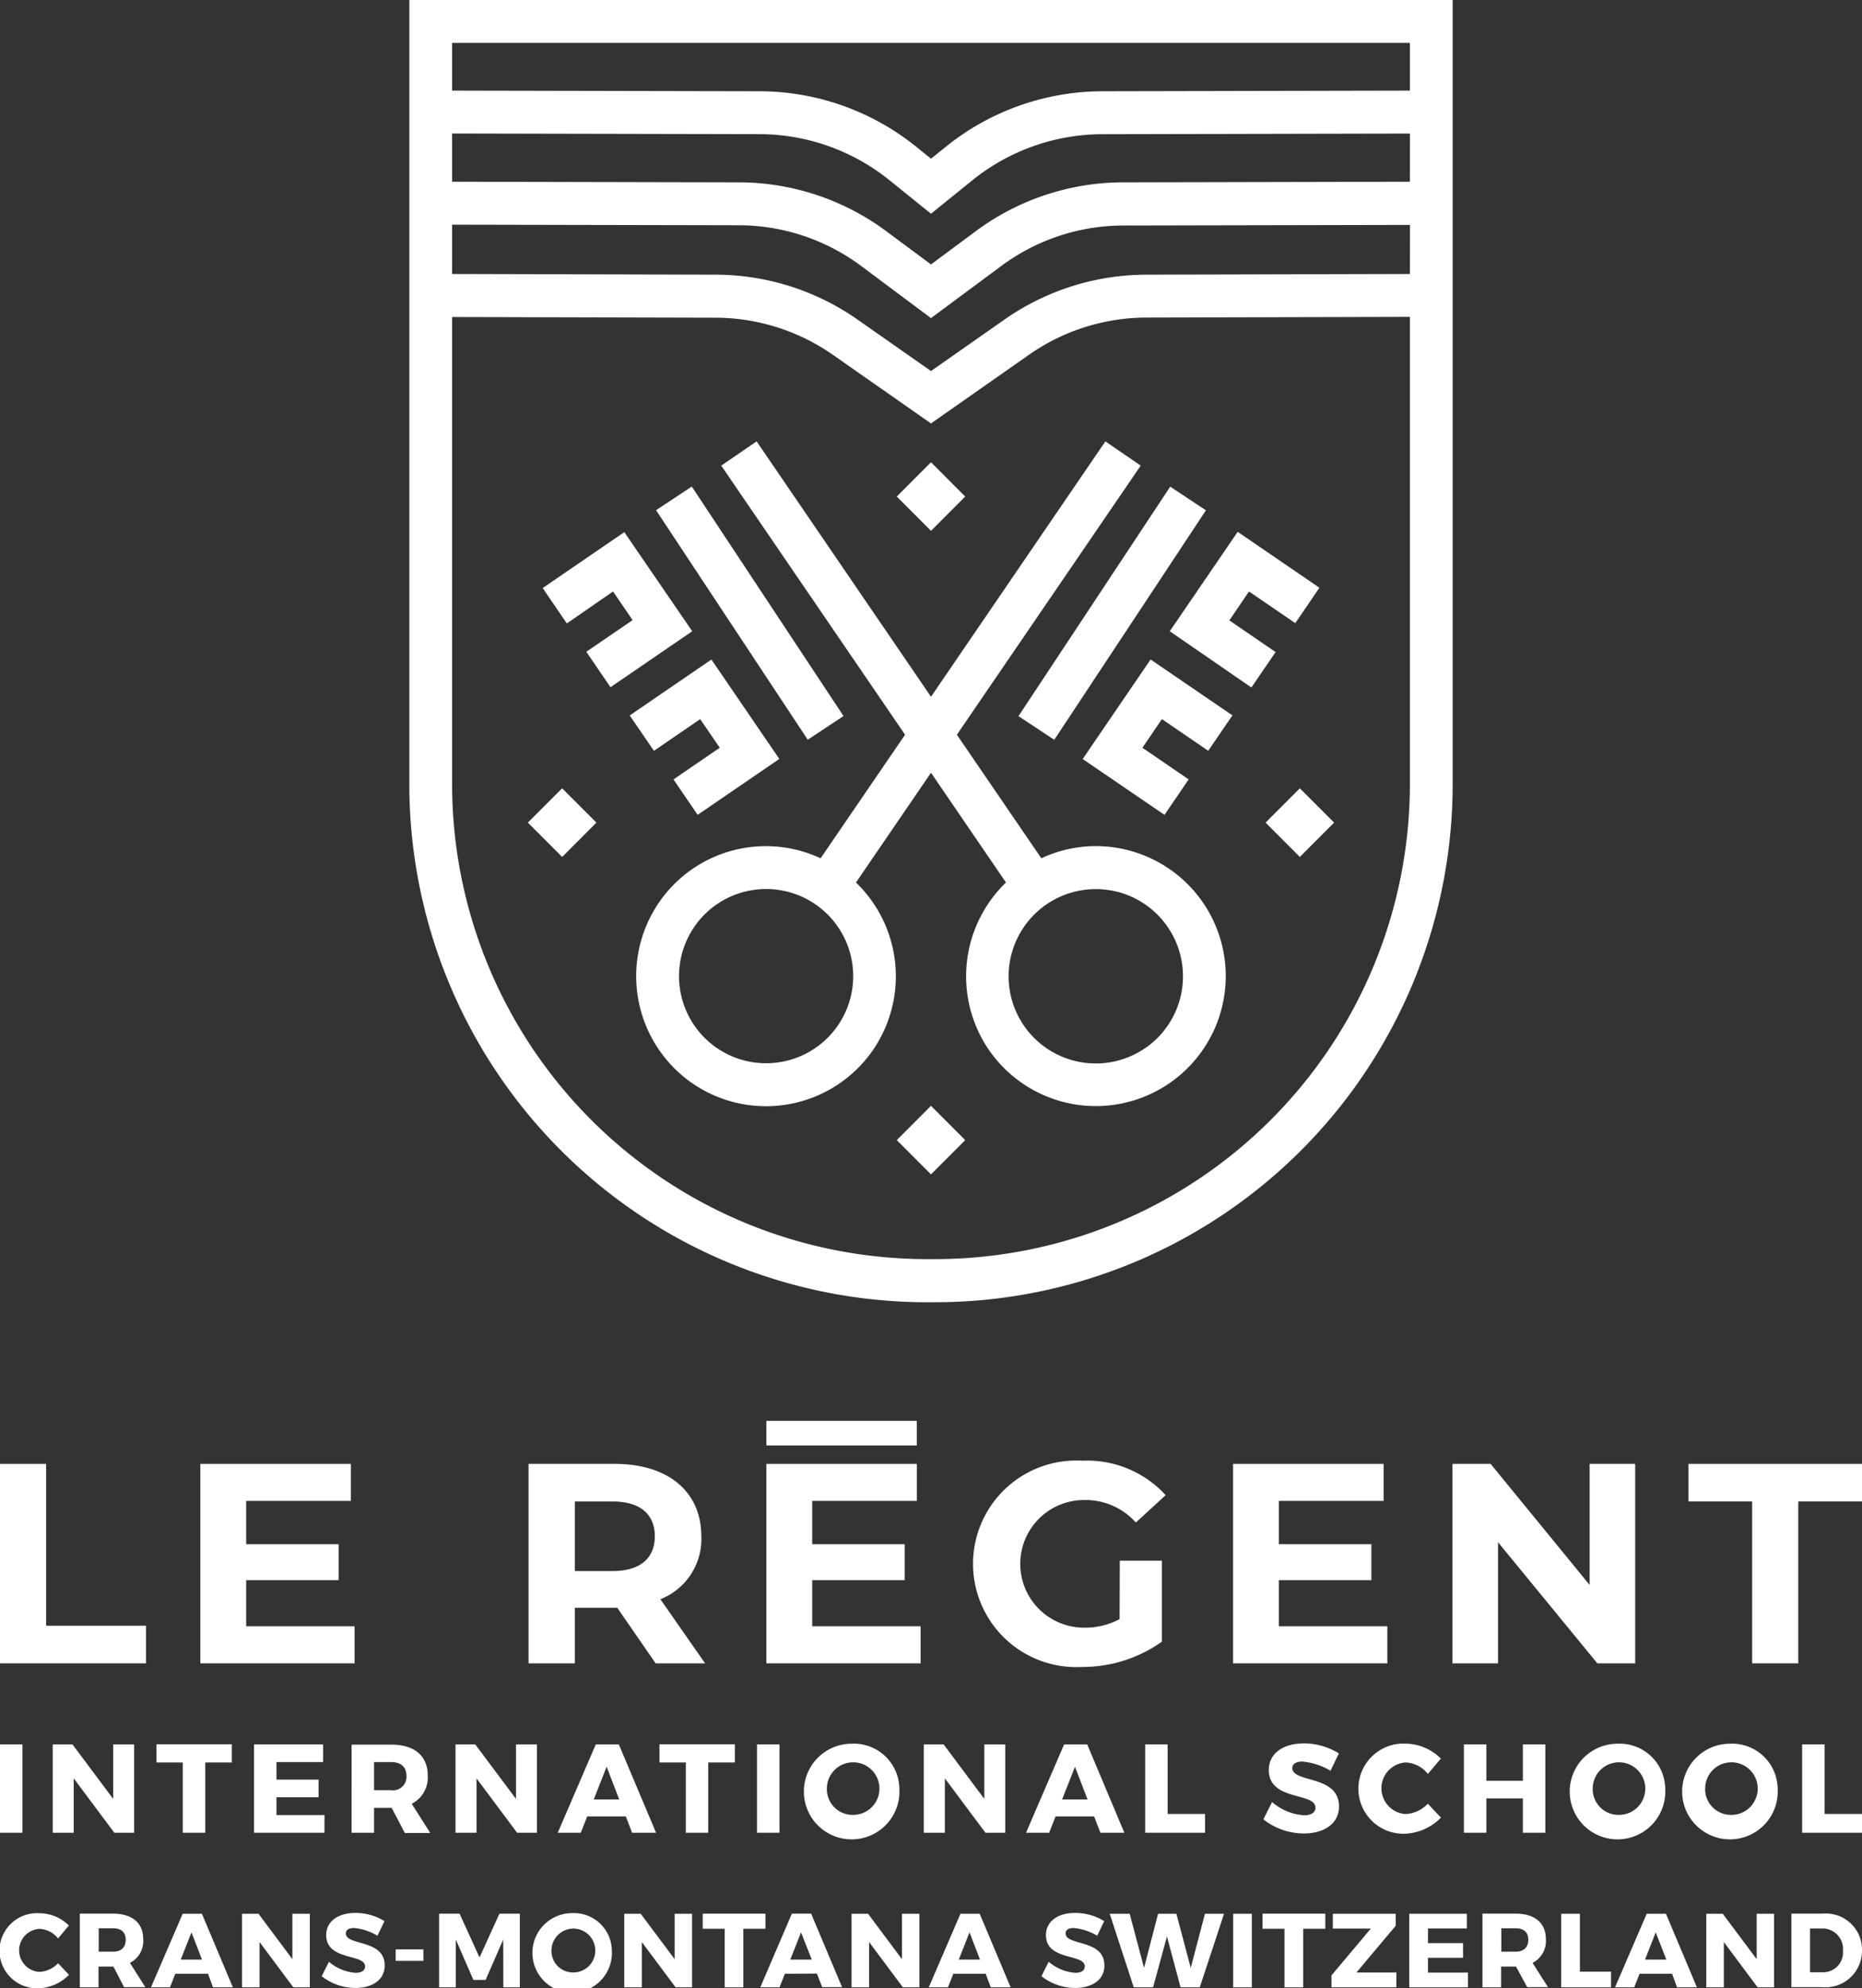 <?xml version="1.0" encoding="UTF-8"?> <svg xmlns="http://www.w3.org/2000/svg" id="Layer_1" data-name="Layer 1" viewBox="0 0 37.478 40"><rect x="0" y="0" width="37.478" height="40" fill="#333333" stroke="none"/><defs><style>.cls-1{fill:#fff;}</style></defs><rect class="cls-1" y="35.096" width="0.452" height="1.777"></rect><polygon class="cls-1" points="2.301 36.873 1.484 35.779 1.484 36.873 1.061 36.873 1.061 35.096 1.459 35.096 2.278 36.192 2.278 35.096 2.7 35.096 2.7 36.873 2.301 36.873"></polygon><polygon class="cls-1" points="4.131 35.459 4.131 36.873 3.679 36.873 3.679 35.459 3.149 35.459 3.149 35.093 4.666 35.093 4.666 35.459 4.131 35.459"></polygon><polygon class="cls-1" points="5.565 35.451 5.565 35.804 6.412 35.804 6.412 36.159 5.565 36.159 5.565 36.517 6.531 36.517 6.531 36.873 5.113 36.873 5.113 35.096 6.503 35.096 6.503 35.451 5.565 35.451"></polygon><path class="cls-1" d="M39.145,36.373H38.79v.5h-.452V35.1h.794c.469,0,.738.223.738.619a.591.591,0,0,1-.322.571l.373.587h-.512Zm-.013-.356a.271.271,0,0,0,.31-.287c0-.185-.115-.279-.31-.279H38.79v.566Z" transform="translate(-31.261)"></path><polygon class="cls-1" points="10.408 36.873 9.591 35.779 9.591 36.873 9.168 36.873 9.168 35.096 9.566 35.096 10.386 36.192 10.386 35.096 10.807 35.096 10.807 36.873 10.408 36.873"></polygon><path class="cls-1" d="M43.08,36.545l-.129.328h-.464l.766-1.777h.464l.749,1.777h-.482l-.127-.328Zm.391-1-.259.658h.513Z" transform="translate(-31.261)"></path><polygon class="cls-1" points="14.255 35.459 14.255 36.873 13.804 36.873 13.804 35.459 13.274 35.459 13.274 35.093 14.791 35.093 14.791 35.459 14.255 35.459"></polygon><rect class="cls-1" x="15.237" y="35.096" width="0.452" height="1.777"></rect><path class="cls-1" d="M49.363,35.982a.962.962,0,1,1-.962-.9.916.916,0,0,1,.962.9m-1.459,0a.517.517,0,0,0,.5.531.529.529,0,1,0-.5-.531" transform="translate(-31.261)"></path><polygon class="cls-1" points="19.835 36.873 19.018 35.779 19.018 36.873 18.594 36.873 18.594 35.096 18.993 35.096 19.812 36.192 19.812 35.096 20.233 35.096 20.233 36.873 19.835 36.873"></polygon><path class="cls-1" d="M52.507,36.545l-.129.328h-.465l.766-1.777h.465l.748,1.777H53.41l-.127-.328Zm.391-1-.259.658h.512Z" transform="translate(-31.261)"></path><polygon class="cls-1" points="24.255 36.495 24.255 36.873 23.05 36.873 23.05 35.096 23.502 35.096 23.502 36.495 24.255 36.495"></polygon><path class="cls-1" d="M58.211,35.273l-.17.353a1.327,1.327,0,0,0-.568-.185c-.117,0-.2.043-.2.129,0,.308.939.132.939.775,0,.355-.314.543-.71.543a1.328,1.328,0,0,1-.812-.284l.175-.348a1.107,1.107,0,0,0,.642.266c.142,0,.231-.053.231-.154,0-.315-.939-.127-.939-.757,0-.328.282-.536.708-.536a1.336,1.336,0,0,1,.7.2" transform="translate(-31.261)"></path><path class="cls-1" d="M60.264,35.38,60,35.69a.6.6,0,0,0-.446-.231.52.52,0,0,0,0,1.038A.663.663,0,0,0,60,36.289l.264.279a1.069,1.069,0,0,1-.733.325.907.907,0,1,1,.015-1.813,1.032,1.032,0,0,1,.716.3" transform="translate(-31.261)"></path><polygon class="cls-1" points="30.652 36.873 30.652 36.182 29.917 36.182 29.917 36.873 29.465 36.873 29.465 35.096 29.917 35.096 29.917 35.827 30.652 35.827 30.652 35.096 31.104 35.096 31.104 36.873 30.652 36.873"></polygon><path class="cls-1" d="M64.778,35.982a.962.962,0,1,1-.962-.9.916.916,0,0,1,.962.9m-1.459,0a.517.517,0,0,0,.5.531.529.529,0,1,0-.5-.531" transform="translate(-31.261)"></path><path class="cls-1" d="M67.041,35.982a.962.962,0,1,1-.961-.9.916.916,0,0,1,.961.9m-1.459,0a.517.517,0,0,0,.5.531.529.529,0,1,0-.5-.531" transform="translate(-31.261)"></path><polygon class="cls-1" points="37.478 36.495 37.478 36.873 36.273 36.873 36.273 35.096 36.724 35.096 36.724 36.495 37.478 36.495"></polygon><polygon class="cls-1" points="0 29.452 0.928 29.452 0.928 32.708 2.939 32.708 2.939 33.465 0 33.465 0 29.452"></polygon><polygon class="cls-1" points="7.137 32.719 7.137 33.465 4.032 33.465 4.032 29.452 7.063 29.452 7.063 30.197 4.955 30.197 4.955 31.068 6.816 31.068 6.816 31.791 4.955 31.791 4.955 32.719 7.137 32.719"></polygon><path class="cls-1" d="M44.458,33.465l-.773-1.118h-.854v1.118H41.9V29.452h1.736c1.071,0,1.741.556,1.741,1.456a1.3,1.3,0,0,1-.824,1.267l.9,1.29Zm-.87-3.257h-.757v1.4h.757c.567,0,.853-.264.853-.7s-.286-.7-.853-.7" transform="translate(-31.261)"></path><polygon class="cls-1" points="18.53 32.719 18.53 33.465 15.425 33.465 15.425 29.452 18.455 29.452 18.455 30.197 16.348 30.197 16.348 31.068 18.209 31.068 18.209 31.791 16.348 31.791 16.348 32.719 18.53 32.719"></polygon><path class="cls-1" d="M53.8,31.4h.848v1.628a2.761,2.761,0,0,1-1.621.51,2.078,2.078,0,1,1,.017-4.15,2.141,2.141,0,0,1,1.679.693l-.6.551a1.355,1.355,0,0,0-1.037-.453,1.284,1.284,0,1,0-.011,2.568,1.469,1.469,0,0,0,.721-.172Z" transform="translate(-31.261)"></path><polygon class="cls-1" points="27.924 32.719 27.924 33.465 24.819 33.465 24.819 29.452 27.849 29.452 27.849 30.197 25.741 30.197 25.741 31.068 27.603 31.068 27.603 31.791 25.741 31.791 25.741 32.719 27.924 32.719"></polygon><polygon class="cls-1" points="32.913 29.452 32.913 33.465 32.151 33.465 30.152 31.028 30.152 33.465 29.235 33.465 29.235 29.452 30.003 29.452 31.996 31.888 31.996 29.452 32.913 29.452"></polygon><polygon class="cls-1" points="35.267 30.208 33.984 30.208 33.984 29.452 37.478 29.452 37.478 30.208 36.195 30.208 36.195 33.465 35.267 33.465 35.267 30.208"></polygon><rect class="cls-1" x="15.425" y="28.586" width="3.028" height="0.495"></rect><path class="cls-1" d="M32.647,38.74,32.429,39a.5.5,0,0,0-.371-.193.433.433,0,0,0,0,.865.555.555,0,0,0,.371-.173l.22.232a.891.891,0,0,1-.61.271.756.756,0,1,1,.012-1.51.856.856,0,0,1,.6.25" transform="translate(-31.261)"></path><path class="cls-1" d="M33.544,39.566h-.3v.417h-.376V38.5h.661c.391,0,.615.186.615.516a.492.492,0,0,1-.268.475l.31.489h-.427Zm-.011-.3c.163,0,.258-.082.258-.239s-.095-.232-.258-.232h-.285v.471Z" transform="translate(-31.261)"></path><path class="cls-1" d="M34.789,39.71l-.107.273H34.3l.638-1.48h.387l.623,1.48h-.4l-.1-.273Zm.326-.833-.216.548h.427Z" transform="translate(-31.261)"></path><polygon class="cls-1" points="5.904 39.983 5.224 39.072 5.224 39.983 4.871 39.983 4.871 38.503 5.203 38.503 5.885 39.416 5.885 38.503 6.236 38.503 6.236 39.983 5.904 39.983"></polygon><path class="cls-1" d="M39,38.651l-.142.294a1.1,1.1,0,0,0-.473-.155c-.1,0-.163.036-.163.108,0,.256.782.11.782.645,0,.3-.262.453-.592.453a1.1,1.1,0,0,1-.676-.237l.146-.29a.922.922,0,0,0,.535.222c.118,0,.192-.044.192-.129,0-.262-.782-.106-.782-.63,0-.273.235-.446.59-.446a1.113,1.113,0,0,1,.583.165" transform="translate(-31.261)"></path><rect class="cls-1" x="7.964" y="39.22" width="0.558" height="0.23"></rect><polygon class="cls-1" points="10.131 39.983 10.129 39.021 9.774 39.835 9.529 39.835 9.174 39.021 9.174 39.983 8.838 39.983 8.838 38.501 9.25 38.501 9.652 39.382 10.053 38.501 10.463 38.501 10.463 39.983 10.131 39.983"></polygon><path class="cls-1" d="M43.576,39.241a.8.8,0,1,1-.8-.751.764.764,0,0,1,.8.751m-1.215,0a.431.431,0,0,0,.418.442.441.441,0,1,0-.418-.442" transform="translate(-31.261)"></path><polygon class="cls-1" points="13.598 39.983 12.918 39.072 12.918 39.983 12.565 39.983 12.565 38.503 12.896 38.503 13.579 39.416 13.579 38.503 13.93 38.503 13.93 39.983 13.598 39.983"></polygon><polygon class="cls-1" points="14.962 38.805 14.962 39.983 14.586 39.983 14.586 38.805 14.144 38.805 14.144 38.501 15.407 38.501 15.407 38.805 14.962 38.805"></polygon><path class="cls-1" d="M47.059,39.71l-.108.273h-.387L47.2,38.5h.387l.623,1.48h-.4l-.106-.273Zm.325-.833-.216.548H47.6Z" transform="translate(-31.261)"></path><polygon class="cls-1" points="18.173 39.983 17.493 39.072 17.493 39.983 17.14 39.983 17.14 38.503 17.472 38.503 18.154 39.416 18.154 38.503 18.505 38.503 18.505 39.983 18.173 39.983"></polygon><path class="cls-1" d="M50.449,39.71l-.107.273h-.387l.638-1.48h.387l.623,1.48h-.4L51.1,39.71Zm.326-.833-.216.548h.427Z" transform="translate(-31.261)"></path><path class="cls-1" d="M53.486,38.651l-.141.294a1.106,1.106,0,0,0-.474-.155c-.1,0-.162.036-.162.108,0,.256.781.11.781.645,0,.3-.262.453-.591.453a1.1,1.1,0,0,1-.676-.237l.146-.29a.922.922,0,0,0,.534.222c.118,0,.192-.044.192-.129,0-.262-.781-.106-.781-.63,0-.273.234-.446.589-.446a1.113,1.113,0,0,1,.583.165" transform="translate(-31.261)"></path><polygon class="cls-1" points="23.762 39.983 23.488 38.96 23.209 39.983 22.82 39.983 22.336 38.503 22.738 38.503 23.027 39.592 23.31 38.503 23.678 38.503 23.967 39.592 24.253 38.503 24.637 38.503 24.149 39.983 23.762 39.983"></polygon><rect class="cls-1" x="24.821" y="38.503" width="0.376" height="1.48"></rect><polygon class="cls-1" points="26.23 38.805 26.23 39.983 25.854 39.983 25.854 38.805 25.412 38.805 25.412 38.501 26.676 38.501 26.676 38.805 26.23 38.805"></polygon><polygon class="cls-1" points="27.302 39.685 28.105 39.685 28.105 39.983 26.8 39.983 26.8 39.742 27.592 38.801 26.827 38.801 26.827 38.503 28.093 38.503 28.093 38.744 27.302 39.685"></polygon><polygon class="cls-1" points="28.742 38.799 28.742 39.093 29.448 39.093 29.448 39.389 28.742 39.389 28.742 39.687 29.547 39.687 29.547 39.983 28.366 39.983 28.366 38.503 29.524 38.503 29.524 38.799 28.742 38.799"></polygon><path class="cls-1" d="M61.775,39.566h-.3v.417H61.1V38.5h.661c.391,0,.615.186.615.516a.492.492,0,0,1-.268.475l.31.489H62Zm-.011-.3c.163,0,.258-.082.258-.239s-.095-.232-.258-.232h-.285v.471Z" transform="translate(-31.261)"></path><polygon class="cls-1" points="32.427 39.668 32.427 39.983 31.424 39.983 31.424 38.503 31.8 38.503 31.8 39.668 32.427 39.668"></polygon><path class="cls-1" d="M64.262,39.71l-.108.273h-.386l.638-1.48h.387l.623,1.48h-.4l-.1-.273Zm.325-.833-.215.548H64.8Z" transform="translate(-31.261)"></path><polygon class="cls-1" points="35.377 39.983 34.697 39.072 34.697 39.983 34.344 39.983 34.344 38.503 34.675 38.503 35.358 39.416 35.358 38.503 35.708 38.503 35.708 39.983 35.377 39.983"></polygon><path class="cls-1" d="M67.953,38.5a.727.727,0,0,1,.786.74.735.735,0,0,1-.8.74h-.621V38.5Zm-.26,1.18h.268a.4.4,0,0,0,.395-.438.41.41,0,0,0-.411-.442h-.252Z" transform="translate(-31.261)"></path><path class="cls-1" d="M45.354,14.468l.394.576-.931.637.486.713,1.644-1.125-1.367-2-1.644,1.125.487.712Zm3.957,8.47.689.689.689-.689L50,22.248ZM41.886,16.55l.69.691.69-.691-.69-.69Zm6.353-2.144L45.185,9.789l-.719.476,3.053,4.617Zm-4.412-3.7-1.643,1.125.486.712L43.6,11.9l.394.576-.932.637.487.713L45.194,12.7Zm12.622,3.126.487-.713-.931-.637L56.4,11.9l.932.637.486-.712L56.173,10.7l-1.367,2ZM50.689,9.99,50,9.3l-.689.69.689.69ZM39.5,0V15.778A10.424,10.424,0,0,0,49.907,26.2h.186A10.424,10.424,0,0,0,60.5,15.778V0ZM59.639,15.778a9.561,9.561,0,0,1-9.546,9.554h-.186a9.561,9.561,0,0,1-9.546-9.554v-9.4l5.305.014a4.142,4.142,0,0,1,2.374.757L50,8.519l1.96-1.373a4.142,4.142,0,0,1,2.374-.757l5.305-.014Zm0-10.266-5.307.014a5,5,0,0,0-2.867.913L50,7.465,48.535,6.439a5,5,0,0,0-2.867-.913l-5.307-.014V4.52l5.77.012a4.133,4.133,0,0,1,2.471.825L50,6.4l1.4-1.038a4.133,4.133,0,0,1,2.471-.825l5.77-.012Zm0-1.856-5.772.013a4.986,4.986,0,0,0-2.983.995L50,5.32l-.884-.656a4.986,4.986,0,0,0-2.983-.995l-5.772-.013v-.97l6.2.013a4.183,4.183,0,0,1,2.611.933L50,4.3l.829-.67A4.183,4.183,0,0,1,53.44,2.7l6.2-.013Zm0-1.833-6.2.013a5.04,5.04,0,0,0-3.151,1.125L50,3.193l-.287-.232a5.04,5.04,0,0,0-3.152-1.125l-6.2-.013V.863H59.639ZM56.734,16.55l.69.691.69-.691-.69-.69Zm-2.932.518a2.591,2.591,0,0,0-1.581.2l-1.7-2.486,3.7-5.414L53.51,8.88,50,14.018,46.49,8.88l-.712.488,3.7,5.414-1.7,2.486a2.608,2.608,0,0,0-3.257.895,2.621,2.621,0,0,0,.683,3.637,2.615,2.615,0,0,0,3.634-.683h0a2.621,2.621,0,0,0-.348-3.362L50,15.547l1.509,2.208a2.621,2.621,0,0,0-.348,3.362h0A2.615,2.615,0,1,0,53.8,17.068M48.127,20.63a1.753,1.753,0,1,1-1.77-2.714,1.817,1.817,0,0,1,.327-.03,1.753,1.753,0,0,1,1.443,2.744m6.182.458a1.754,1.754,0,1,1-.993-3.2,1.817,1.817,0,0,1,.327.03,1.755,1.755,0,0,1,.666,3.172m-1.828-6.206,3.053-4.617-.719-.476-3.054,4.617Zm.572.387L54.7,16.394l.486-.713-.931-.637.393-.576.932.637.487-.712L54.42,13.268Z" transform="translate(-31.261)"></path></svg> 